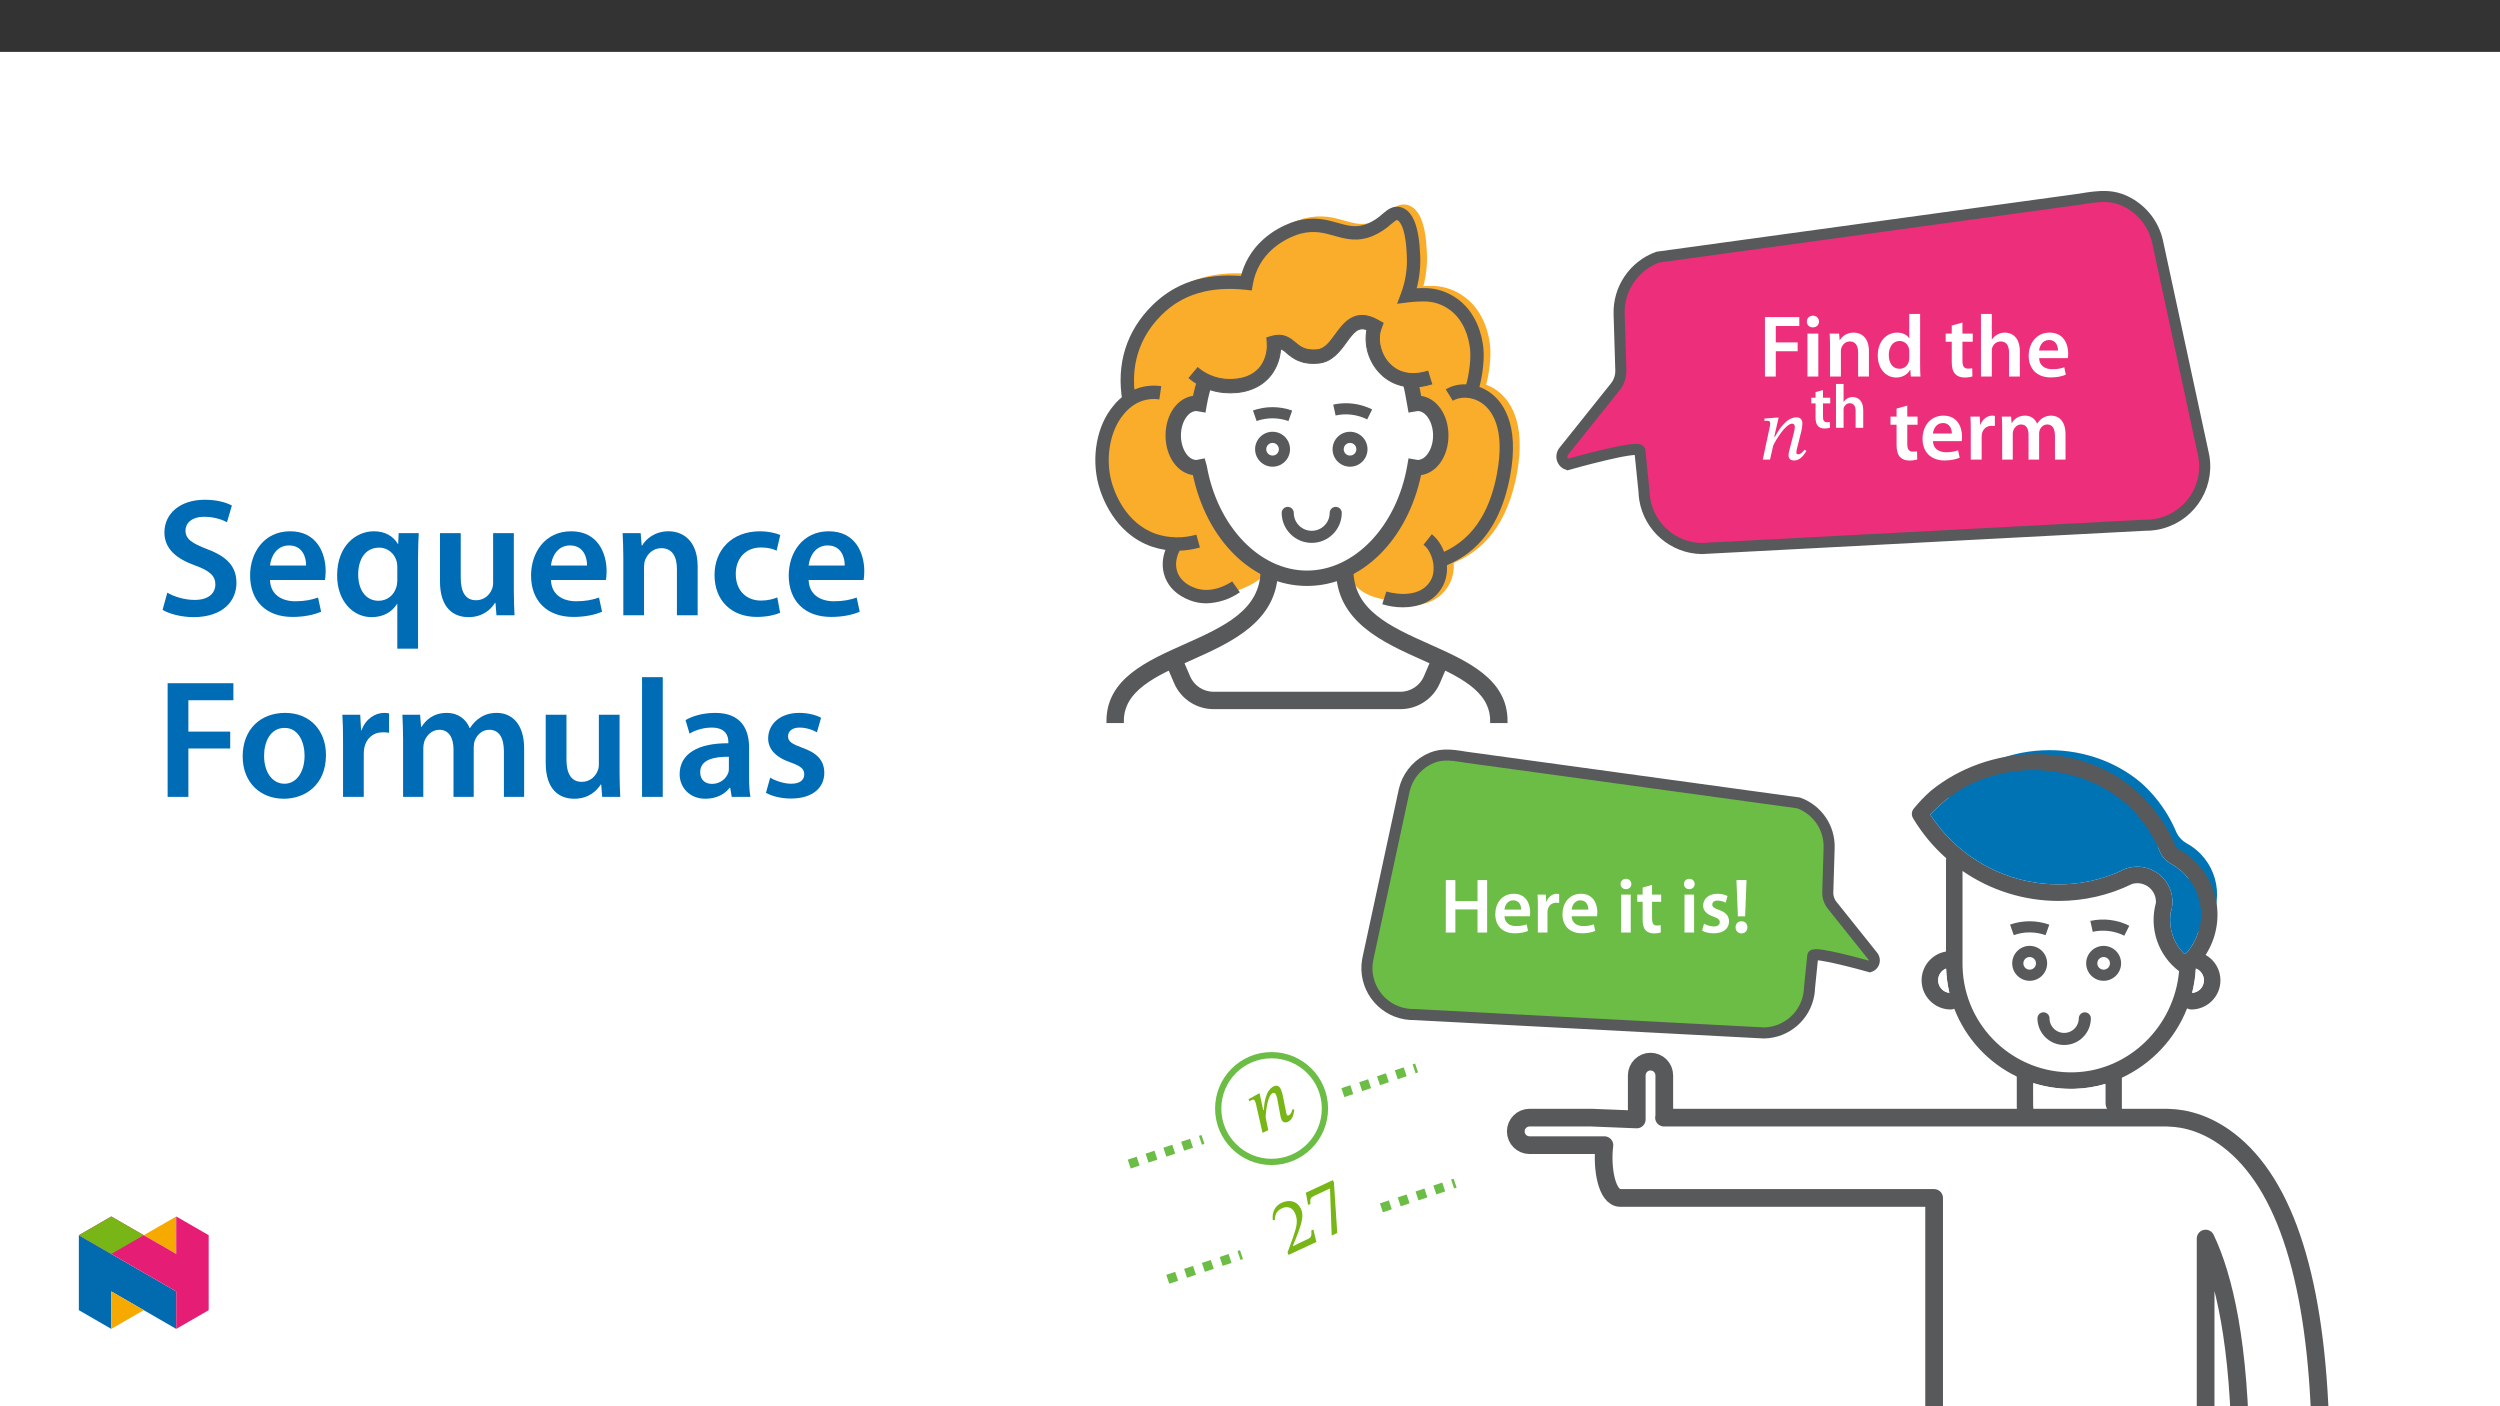 ﻿<?xml version="1.0" encoding="utf-8"?>
<svg xmlns="http://www.w3.org/2000/svg" xmlns:xlink="http://www.w3.org/1999/xlink" viewBox="0 0 960 540" version="1.1">
  <rect x="0" y="0" width="960" height="540" fill="#333333" stroke="none"/>
  <defs>
    <g>
      <symbol overflow="visible" id="glyph0-0">
        <path style="stroke:none;" d="M 0 0 L 16.938 0 L 16.938 -23.719 L 0 -23.719 Z M 8.469 -13.375 L 2.703 -22.016 L 14.234 -22.016 Z M 9.484 -11.859 L 15.25 -20.5 L 15.25 -3.219 Z M 2.703 -1.688 L 8.469 -10.328 L 14.234 -1.688 Z M 1.688 -20.5 L 7.453 -11.859 L 1.688 -3.219 Z M 1.688 -20.5 " />
      </symbol>
      <symbol overflow="visible" id="glyph0-1">
        <path style="stroke:none;" d="M 2.406 0 L 6.578 0 L 6.578 -9.719 L 14.969 -9.719 L 14.969 -13.109 L 6.578 -13.109 L 6.578 -19.406 L 15.609 -19.406 L 15.609 -22.828 L 2.406 -22.828 Z M 2.406 0 " />
      </symbol>
      <symbol overflow="visible" id="glyph0-2">
        <path style="stroke:none;" d="M 6.406 0 L 6.406 -16.5 L 2.234 -16.5 L 2.234 0 Z M 4.344 -23.375 C 2.953 -23.375 2 -22.391 2 -21.109 C 2 -19.891 2.906 -18.875 4.297 -18.875 C 5.766 -18.875 6.672 -19.891 6.672 -21.109 C 6.641 -22.391 5.766 -23.375 4.344 -23.375 Z M 4.344 -23.375 " />
      </symbol>
      <symbol overflow="visible" id="glyph0-3">
        <path style="stroke:none;" d="M 2.234 0 L 6.406 0 L 6.406 -9.719 C 6.406 -10.203 6.469 -10.703 6.609 -11.047 C 7.047 -12.297 8.203 -13.484 9.859 -13.484 C 12.125 -13.484 13.016 -11.688 13.016 -9.312 L 13.016 0 L 17.172 0 L 17.172 -9.797 C 17.172 -15 14.188 -16.875 11.312 -16.875 C 8.578 -16.875 6.781 -15.312 6.031 -14.031 L 5.922 -14.031 L 5.719 -16.5 L 2.094 -16.5 C 2.172 -15.078 2.234 -13.484 2.234 -11.578 Z M 2.234 0 " />
      </symbol>
      <symbol overflow="visible" id="glyph0-4">
        <path style="stroke:none;" d="M 13.281 -24.047 L 13.281 -14.734 L 13.219 -14.734 C 12.469 -15.953 10.844 -16.875 8.578 -16.875 C 4.609 -16.875 1.156 -13.578 1.188 -8.062 C 1.188 -2.984 4.297 0.375 8.266 0.375 C 10.641 0.375 12.641 -0.781 13.625 -2.609 L 13.688 -2.609 L 13.891 0 L 17.578 0 C 17.516 -1.125 17.453 -2.953 17.453 -4.641 L 17.453 -24.047 Z M 13.281 -7.141 C 13.281 -6.703 13.25 -6.297 13.141 -5.922 C 12.734 -4.125 11.25 -2.984 9.547 -2.984 C 6.906 -2.984 5.422 -5.188 5.422 -8.234 C 5.422 -11.281 6.906 -13.656 9.594 -13.656 C 11.484 -13.656 12.812 -12.328 13.172 -10.734 C 13.25 -10.406 13.281 -9.953 13.281 -9.625 Z M 13.281 -7.141 " />
      </symbol>
      <symbol overflow="visible" id="glyph0-5">
        <path style="stroke:none;" d="M 2.906 -19.578 L 2.906 -16.5 L 0.578 -16.5 L 0.578 -13.375 L 2.906 -13.375 L 2.906 -5.625 C 2.906 -3.453 3.312 -1.938 4.234 -0.984 C 5.016 -0.141 6.266 0.375 7.828 0.375 C 9.109 0.375 10.234 0.172 10.844 -0.062 L 10.766 -3.219 C 10.297 -3.078 9.891 -3.047 9.141 -3.047 C 7.547 -3.047 7.016 -4.062 7.016 -6.094 L 7.016 -13.375 L 10.969 -13.375 L 10.969 -16.5 L 7.016 -16.5 L 7.016 -20.734 Z M 2.906 -19.578 " />
      </symbol>
      <symbol overflow="visible" id="glyph0-6">
        <path style="stroke:none;" d="M 2.234 0 L 6.406 0 L 6.406 -9.891 C 6.406 -10.328 6.438 -10.766 6.578 -11.141 C 7.047 -12.391 8.203 -13.484 9.828 -13.484 C 12.125 -13.484 13.016 -11.656 13.016 -9.281 L 13.016 0 L 17.172 0 L 17.172 -9.719 C 17.172 -15 14.234 -16.875 11.422 -16.875 C 10.359 -16.875 9.391 -16.594 8.531 -16.125 C 7.688 -15.688 6.984 -15.047 6.469 -14.266 L 6.406 -14.266 L 6.406 -24.047 L 2.234 -24.047 Z M 2.234 0 " />
      </symbol>
      <symbol overflow="visible" id="glyph0-7">
        <path style="stroke:none;" d="M 16.219 -7.078 C 16.297 -7.453 16.359 -8.062 16.359 -8.844 C 16.359 -12.469 14.594 -16.875 9.25 -16.875 C 3.969 -16.875 1.188 -12.562 1.188 -8 C 1.188 -2.953 4.344 0.344 9.688 0.344 C 12.062 0.344 14.031 -0.109 15.453 -0.719 L 14.844 -3.562 C 13.547 -3.109 12.188 -2.812 10.266 -2.812 C 7.594 -2.812 5.281 -4.094 5.188 -7.078 Z M 5.188 -10 C 5.359 -11.688 6.438 -14.031 9.016 -14.031 C 11.781 -14.031 12.469 -11.516 12.438 -10 Z M 5.188 -10 " />
      </symbol>
      <symbol overflow="visible" id="glyph0-8">
        <path style="stroke:none;" d="M 2.234 0 L 6.406 0 L 6.406 -8.578 C 6.406 -9.016 6.438 -9.453 6.5 -9.828 C 6.875 -11.719 8.266 -12.969 10.234 -12.969 C 10.734 -12.969 11.109 -12.938 11.484 -12.875 L 11.484 -16.766 C 11.141 -16.828 10.906 -16.875 10.5 -16.875 C 8.703 -16.875 6.781 -15.688 5.969 -13.375 L 5.859 -13.375 L 5.688 -16.5 L 2.094 -16.5 C 2.203 -15.047 2.234 -13.422 2.234 -11.172 Z M 2.234 0 " />
      </symbol>
      <symbol overflow="visible" id="glyph0-9">
        <path style="stroke:none;" d="M 2.234 0 L 6.297 0 L 6.297 -9.75 C 6.297 -10.234 6.375 -10.703 6.5 -11.141 C 6.906 -12.266 7.953 -13.484 9.516 -13.484 C 11.453 -13.484 12.359 -11.859 12.359 -9.547 L 12.359 0 L 16.422 0 L 16.422 -9.891 C 16.422 -10.359 16.5 -10.906 16.625 -11.281 C 17.078 -12.469 18.125 -13.484 19.547 -13.484 C 21.547 -13.484 22.5 -11.859 22.5 -9.109 L 22.5 0 L 26.562 0 L 26.562 -9.719 C 26.562 -15 23.781 -16.875 21.062 -16.875 C 19.688 -16.875 18.625 -16.531 17.688 -15.891 C 16.938 -15.406 16.266 -14.734 15.688 -13.828 L 15.609 -13.828 C 14.906 -15.656 13.219 -16.875 11.047 -16.875 C 8.234 -16.875 6.734 -15.344 5.969 -14.062 L 5.859 -14.062 L 5.656 -16.5 L 2.094 -16.5 C 2.172 -15.078 2.234 -13.484 2.234 -11.578 Z M 2.234 0 " />
      </symbol>
      <symbol overflow="visible" id="glyph1-0">
        <path style="stroke:none;" d="M 10.844 -5.766 L 10.844 -6.297 C 10.844 -10 16.297 -12.641 16.297 -17.609 C 16.297 -21.141 13.344 -22.656 10.031 -22.656 C 6.609 -22.656 4.266 -20.734 4.266 -17.984 C 4.266 -16.391 4.906 -15.609 6 -15.609 C 6.812 -15.609 7.516 -16.062 7.516 -17.109 C 7.516 -18.391 6.812 -18.422 6.812 -19.547 C 6.812 -20.594 7.719 -21.375 9.719 -21.375 C 11.891 -21.375 13.25 -20.188 13.25 -17.516 C 13.25 -12.297 9.484 -11.047 9.484 -6.641 L 9.484 -5.766 Z M 12.125 -1.625 C 12.125 -2.672 11.422 -3.625 10.234 -3.625 C 8.984 -3.625 8.234 -2.703 8.234 -1.625 C 8.234 -0.516 8.875 0.266 10.203 0.266 C 11.422 0.266 12.125 -0.547 12.125 -1.625 Z M 20.156 5.719 L 20.156 -26.594 L 0.344 -26.594 L 0.344 5.719 Z M 18.391 3.922 L 2.062 3.922 L 2.062 -24.859 L 18.391 -24.859 Z M 18.391 3.922 " />
      </symbol>
      <symbol overflow="visible" id="glyph1-1">
        <path style="stroke:none;" d="M 17.656 -3.797 C 17.141 -3.156 16.297 -2.031 15.141 -2.031 C 14.672 -2.031 14.5 -2.297 14.5 -2.672 C 14.5 -3.078 14.562 -3.484 14.562 -3.484 L 16.5 -11.312 C 16.594 -11.781 16.797 -12.938 16.797 -13.828 C 16.797 -15.047 16.297 -16.219 14.562 -16.219 C 10.562 -16.219 7.688 -11.312 6.266 -8.781 L 6 -8.781 L 7.688 -16.125 L 6.938 -16.125 L 2.234 -15.75 L 2.234 -14.844 C 2.234 -14.844 2.906 -14.906 3.359 -14.906 C 4.125 -14.906 4.438 -14.562 4.438 -13.984 C 4.438 -13.484 4.344 -12.875 4.344 -12.875 L 1.594 0 L 4.375 0 L 5.594 -5.359 C 6.672 -7.688 10.406 -13.781 12.875 -13.781 C 13.656 -13.781 13.891 -13.219 13.891 -12.438 C 13.891 -11.75 13.656 -10.812 13.656 -10.812 L 11.656 -2.984 C 11.625 -2.812 11.484 -2.203 11.484 -1.656 C 11.484 -0.641 11.984 0.344 13.688 0.344 C 16.125 0.344 17.484 -2.031 18.359 -3.281 Z M 17.656 -3.797 " />
      </symbol>
      <symbol overflow="visible" id="glyph2-0">
        <path style="stroke:none;" d="M 0 0 L 11.859 0 L 11.859 -16.609 L 0 -16.609 Z M 5.938 -9.375 L 1.891 -15.422 L 9.969 -15.422 Z M 6.641 -8.297 L 10.672 -14.344 L 10.672 -2.25 Z M 1.891 -1.188 L 5.938 -7.234 L 9.969 -1.188 Z M 1.188 -14.344 L 5.219 -8.297 L 1.188 -2.25 Z M 1.188 -14.344 " />
      </symbol>
      <symbol overflow="visible" id="glyph2-1">
        <path style="stroke:none;" d="M 2.047 -13.703 L 2.047 -11.547 L 0.406 -11.547 L 0.406 -9.375 L 2.047 -9.375 L 2.047 -3.938 C 2.047 -2.422 2.328 -1.359 2.969 -0.688 C 3.516 -0.094 4.391 0.266 5.484 0.266 C 6.375 0.266 7.156 0.125 7.594 -0.047 L 7.547 -2.25 C 7.203 -2.156 6.922 -2.141 6.406 -2.141 C 5.297 -2.141 4.906 -2.844 4.906 -4.266 L 4.906 -9.375 L 7.688 -9.375 L 7.688 -11.547 L 4.906 -11.547 L 4.906 -14.516 Z M 2.047 -13.703 " />
      </symbol>
      <symbol overflow="visible" id="glyph2-2">
        <path style="stroke:none;" d="M 1.562 0 L 4.484 0 L 4.484 -6.922 C 4.484 -7.234 4.5 -7.547 4.594 -7.797 C 4.938 -8.688 5.734 -9.438 6.875 -9.438 C 8.484 -9.438 9.109 -8.156 9.109 -6.5 L 9.109 0 L 12.031 0 L 12.031 -6.812 C 12.031 -10.5 9.969 -11.812 8 -11.812 C 7.266 -11.812 6.562 -11.625 5.984 -11.297 C 5.391 -10.984 4.891 -10.531 4.531 -9.984 L 4.484 -9.984 L 4.484 -16.844 L 1.562 -16.844 Z M 1.562 0 " />
      </symbol>
      <symbol overflow="visible" id="glyph3-0">
        <path style="stroke:none;" d="M 0 0 L 14.938 0 L 14.938 -20.922 L 0 -20.922 Z M 7.469 -11.812 L 2.391 -19.422 L 12.547 -19.422 Z M 8.375 -10.469 L 13.453 -18.078 L 13.453 -2.844 Z M 2.391 -1.5 L 7.469 -9.109 L 12.547 -1.5 Z M 1.5 -18.078 L 6.578 -10.469 L 1.5 -2.844 Z M 1.5 -18.078 " />
      </symbol>
      <symbol overflow="visible" id="glyph3-1">
        <path style="stroke:none;" d="M 2.125 -20.141 L 2.125 0 L 5.797 0 L 5.797 -8.875 L 14.312 -8.875 L 14.312 0 L 18 0 L 18 -20.141 L 14.312 -20.141 L 14.312 -12.078 L 5.797 -12.078 L 5.797 -20.141 Z M 2.125 -20.141 " />
      </symbol>
      <symbol overflow="visible" id="glyph3-2">
        <path style="stroke:none;" d="M 14.312 -6.25 C 14.375 -6.578 14.438 -7.109 14.438 -7.797 C 14.438 -11 12.891 -14.891 8.156 -14.891 C 3.5 -14.891 1.047 -11.094 1.047 -7.047 C 1.047 -2.594 3.828 0.297 8.547 0.297 C 10.641 0.297 12.375 -0.094 13.625 -0.625 L 13.094 -3.141 C 11.953 -2.75 10.766 -2.484 9.062 -2.484 C 6.703 -2.484 4.656 -3.609 4.578 -6.25 Z M 4.578 -8.812 C 4.719 -10.312 5.672 -12.375 7.953 -12.375 C 10.406 -12.375 11 -10.156 10.969 -8.812 Z M 4.578 -8.812 " />
      </symbol>
      <symbol overflow="visible" id="glyph3-3">
        <path style="stroke:none;" d="M 1.969 0 L 5.656 0 L 5.656 -7.562 C 5.656 -7.953 5.672 -8.344 5.734 -8.672 C 6.062 -10.344 7.297 -11.453 9.031 -11.453 C 9.469 -11.453 9.797 -11.422 10.141 -11.359 L 10.141 -14.797 C 9.828 -14.859 9.625 -14.891 9.266 -14.891 C 7.688 -14.891 5.984 -13.844 5.266 -11.812 L 5.172 -11.812 L 5.016 -14.562 L 1.859 -14.562 C 1.938 -13.266 1.969 -11.844 1.969 -9.859 Z M 1.969 0 " />
      </symbol>
      <symbol overflow="visible" id="glyph3-4">
        <path style="stroke:none;" d="M 5.656 0 L 5.656 -14.562 L 1.969 -14.562 L 1.969 0 Z M 3.828 -20.625 C 2.594 -20.625 1.766 -19.75 1.766 -18.625 C 1.766 -17.547 2.578 -16.656 3.797 -16.656 C 5.078 -16.656 5.891 -17.547 5.891 -18.625 C 5.859 -19.75 5.078 -20.625 3.828 -20.625 Z M 3.828 -20.625 " />
      </symbol>
      <symbol overflow="visible" id="glyph3-5">
        <path style="stroke:none;" d="M 2.578 -17.281 L 2.578 -14.562 L 0.516 -14.562 L 0.516 -11.812 L 2.578 -11.812 L 2.578 -4.969 C 2.578 -3.047 2.922 -1.703 3.734 -0.859 C 4.422 -0.125 5.531 0.328 6.906 0.328 C 8.047 0.328 9.031 0.156 9.562 -0.062 L 9.5 -2.844 C 9.094 -2.719 8.734 -2.688 8.078 -2.688 C 6.672 -2.688 6.188 -3.594 6.188 -5.375 L 6.188 -11.812 L 9.688 -11.812 L 9.688 -14.562 L 6.188 -14.562 L 6.188 -18.297 Z M 2.578 -17.281 " />
      </symbol>
      <symbol overflow="visible" id="glyph3-6">
        <path style="stroke:none;" d="M 1.078 -0.719 C 2.156 -0.125 3.734 0.297 5.5 0.297 C 9.359 0.297 11.422 -1.609 11.422 -4.281 C 11.391 -6.422 10.188 -7.766 7.531 -8.703 C 5.672 -9.391 4.984 -9.797 4.984 -10.734 C 4.984 -11.625 5.703 -12.281 7.031 -12.281 C 8.312 -12.281 9.5 -11.812 10.109 -11.453 L 10.844 -14.016 C 9.984 -14.5 8.578 -14.891 6.969 -14.891 C 3.594 -14.891 1.469 -12.906 1.469 -10.344 C 1.469 -8.609 2.625 -7.047 5.469 -6.094 C 7.266 -5.438 7.859 -4.969 7.859 -3.969 C 7.859 -3.016 7.141 -2.328 5.531 -2.328 C 4.219 -2.328 2.625 -2.906 1.828 -3.406 Z M 1.078 -0.719 " />
      </symbol>
      <symbol overflow="visible" id="glyph3-7">
        <path style="stroke:none;" d="M 5.141 -6.219 L 5.672 -20.141 L 1.797 -20.141 L 2.359 -6.219 Z M 3.703 0.328 C 5.109 0.328 6.016 -0.688 6.016 -2 C 5.984 -3.375 5.109 -4.328 3.734 -4.328 C 2.391 -4.328 1.469 -3.375 1.469 -2 C 1.469 -0.688 2.391 0.328 3.703 0.328 Z M 3.703 0.328 " />
      </symbol>
      <symbol overflow="visible" id="glyph4-0">
        <path style="stroke:none;" d="M 6.531 -8.656 L 6.328 -9.094 C 4.953 -12.031 8.312 -16.188 6.469 -20.172 C 5.141 -22.984 2.203 -23.141 -0.453 -21.891 C -3.188 -20.625 -4.328 -18.172 -3.297 -15.984 C -2.703 -14.703 -1.906 -14.312 -1.031 -14.719 C -0.375 -15.031 0.031 -15.656 -0.359 -16.484 C -0.844 -17.531 -1.422 -17.281 -1.844 -18.188 C -2.219 -19.016 -1.797 -19.969 -0.188 -20.719 C 1.531 -21.531 3.062 -21.078 4.062 -18.938 C 6.016 -14.766 3.469 -12.391 5.125 -8.859 L 5.453 -8.156 Z M 9.094 -5.812 C 8.703 -6.656 7.781 -7.203 6.828 -6.75 C 5.812 -6.281 5.562 -5.25 5.969 -4.375 C 6.391 -3.484 7.188 -3.094 8.25 -3.578 C 9.234 -4.047 9.5 -4.953 9.094 -5.812 Z M 18.234 -2.938 L 6.172 -28.812 L -9.672 -21.422 L 2.391 4.453 Z M 16.172 -3.75 L 3.109 2.344 L -7.609 -20.641 L 5.453 -26.734 Z M 16.172 -3.75 " />
      </symbol>
      <symbol overflow="visible" id="glyph4-1">
        <path style="stroke:none;" d="M 12.719 -9.609 C 12.531 -8.906 12.266 -7.734 11.344 -7.297 C 10.953 -7.125 10.734 -7.25 10.594 -7.547 C 10.438 -7.875 10.359 -8.234 10.359 -8.234 L 8.984 -15.203 C 8.875 -15.625 8.609 -16.625 8.281 -17.328 C 7.828 -18.281 6.969 -19.078 5.594 -18.438 C 2.391 -16.938 1.922 -11.906 1.734 -9.375 L 1.516 -9.266 L 0.125 -15.781 L -0.469 -15.516 L -4.109 -13.453 L -3.75 -12.688 C -3.75 -12.688 -3.219 -13.016 -2.891 -13.172 C -2.266 -13.453 -1.891 -13.312 -1.672 -12.844 C -1.484 -12.438 -1.328 -11.922 -1.328 -11.922 L 1.25 -0.578 L 3.469 -1.625 L 2.469 -6.375 C 2.484 -8.625 3.172 -14.906 5.156 -15.828 C 5.781 -16.125 6.188 -15.734 6.469 -15.109 C 6.719 -14.578 6.891 -13.734 6.891 -13.734 L 8.203 -6.719 C 8.25 -6.578 8.375 -6.031 8.562 -5.609 C 8.953 -4.797 9.719 -4.203 11.078 -4.844 C 13.031 -5.75 13.219 -8.141 13.453 -9.484 Z M 12.719 -9.609 " />
      </symbol>
      <symbol overflow="visible" id="glyph4-2">
        <path style="stroke:none;" d="M 10.547 -10.219 L 9.75 -9.859 C 9.891 -7.906 9.797 -7.203 8.359 -6.547 L 4.594 -4.781 L 2.734 -3.812 L 2.672 -3.922 L 4.688 -8.984 C 6.203 -13.219 6.875 -15.812 5.75 -18.219 C 4.422 -21.062 1.422 -21.922 -1.641 -20.5 C -4.266 -19.281 -5.391 -16.875 -5.047 -13.844 L -4.266 -13.875 C -4.188 -16.391 -3.281 -17.562 -1.516 -18.391 C 0.578 -19.359 2.484 -18.672 3.422 -16.625 C 4.75 -13.781 4.188 -11.453 2.797 -7.438 L 0.609 -1.406 L 1.031 -0.484 L 11.688 -5.453 Z M 10.547 -10.219 " />
      </symbol>
      <symbol overflow="visible" id="glyph4-3">
        <path style="stroke:none;" d="M 5.016 -22.094 L 4.609 -22.953 L -5.75 -18.125 L -4.906 -13.438 L -4.031 -13.75 C -4.109 -15.859 -4 -16.234 -2.484 -16.953 L 3.516 -19.75 L 4.156 -1.672 L 6.297 -2.672 Z M 5.016 -22.094 " />
      </symbol>
      <symbol overflow="visible" id="glyph5-0">
        <path style="stroke:none;" d="M 0 0 L 32.375 0 L 32.375 -45.328 L 0 -45.328 Z M 16.188 -25.578 L 5.188 -42.094 L 27.188 -42.094 Z M 18.125 -22.656 L 29.141 -39.172 L 29.141 -6.156 Z M 5.188 -3.234 L 16.188 -19.75 L 27.188 -3.234 Z M 3.234 -39.172 L 14.25 -22.656 L 3.234 -6.156 Z M 3.234 -39.172 " />
      </symbol>
      <symbol overflow="visible" id="glyph5-1">
        <path style="stroke:none;" d="M 2.656 -2.078 C 5.047 -0.578 9.844 0.719 14.5 0.719 C 25.703 0.719 31.016 -5.375 31.016 -12.438 C 31.016 -18.719 27.391 -22.531 19.812 -25.375 C 13.984 -27.641 11.453 -29.203 11.453 -32.562 C 11.453 -35.156 13.594 -37.812 18.641 -37.812 C 22.734 -37.812 25.766 -36.578 27.391 -35.734 L 29.266 -42.156 C 27 -43.312 23.562 -44.359 18.844 -44.359 C 9.328 -44.359 3.359 -38.984 3.359 -31.797 C 3.359 -25.516 7.969 -21.688 15.219 -19.094 C 20.719 -17.094 22.922 -15.156 22.922 -11.844 C 22.922 -8.281 20.078 -5.891 15.016 -5.891 C 10.938 -5.891 7 -7.188 4.469 -8.672 Z M 2.656 -2.078 " />
      </symbol>
      <symbol overflow="visible" id="glyph5-2">
        <path style="stroke:none;" d="M 31.016 -13.531 C 31.141 -14.25 31.281 -15.406 31.281 -16.906 C 31.281 -23.828 27.906 -32.25 17.672 -32.25 C 7.578 -32.25 2.266 -24.016 2.266 -15.281 C 2.266 -5.641 8.281 0.641 18.516 0.641 C 23.047 0.641 26.812 -0.188 29.531 -1.359 L 28.359 -6.797 C 25.906 -5.953 23.312 -5.375 19.625 -5.375 C 14.5 -5.375 10.094 -7.828 9.906 -13.531 Z M 9.906 -19.094 C 10.234 -22.344 12.297 -26.812 17.219 -26.812 C 22.531 -26.812 23.828 -22.016 23.766 -19.094 Z M 9.906 -19.094 " />
      </symbol>
      <symbol overflow="visible" id="glyph5-3">
        <path style="stroke:none;" d="M 25.375 12.828 L 33.344 12.828 L 33.344 -22.406 C 33.344 -25.703 33.469 -28.688 33.609 -31.531 L 25.906 -31.531 L 25.703 -27.328 L 25.578 -27.391 C 23.891 -30.297 20.781 -32.25 16.375 -32.25 C 9.641 -32.25 2.266 -26.812 2.266 -15.281 C 2.266 -5.438 8.359 0.719 15.469 0.719 C 20.078 0.719 23.375 -1.297 25.25 -4.344 L 25.375 -4.344 Z M 25.375 -13.281 C 25.375 -12.5 25.25 -11.531 25 -10.812 C 24.094 -7.641 21.438 -5.562 18.188 -5.562 C 13.141 -5.562 10.359 -9.906 10.359 -15.672 C 10.359 -21.625 13.203 -25.969 18.391 -25.969 C 21.953 -25.969 24.469 -23.438 25.188 -20.469 C 25.312 -19.875 25.375 -19.172 25.375 -18.516 Z M 25.375 -13.281 " />
      </symbol>
      <symbol overflow="visible" id="glyph5-4">
        <path style="stroke:none;" d="M 32.5 -31.531 L 24.547 -31.531 L 24.547 -12.5 C 24.547 -11.594 24.406 -10.688 24.094 -10.031 C 23.312 -7.969 21.234 -5.766 18 -5.766 C 13.797 -5.766 12.109 -9.125 12.109 -14.375 L 12.109 -31.531 L 4.141 -31.531 L 4.141 -13.016 C 4.141 -2.719 9.391 0.719 15.094 0.719 C 20.781 0.719 23.891 -2.531 25.25 -4.734 L 25.453 -4.734 L 25.828 0 L 32.766 0 C 32.641 -2.594 32.5 -5.703 32.5 -9.453 Z M 32.5 -31.531 " />
      </symbol>
      <symbol overflow="visible" id="glyph5-5">
        <path style="stroke:none;" d="M 4.281 0 L 12.234 0 L 12.234 -18.578 C 12.234 -19.484 12.375 -20.469 12.625 -21.109 C 13.469 -23.5 15.672 -25.766 18.844 -25.766 C 23.188 -25.766 24.859 -22.344 24.859 -17.812 L 24.859 0 L 32.828 0 L 32.828 -18.719 C 32.828 -28.688 27.125 -32.25 21.625 -32.25 C 16.375 -32.25 12.953 -29.266 11.531 -26.812 L 11.328 -26.812 L 10.938 -31.531 L 4.016 -31.531 C 4.141 -28.812 4.281 -25.766 4.281 -22.141 Z M 4.281 0 " />
      </symbol>
      <symbol overflow="visible" id="glyph5-6">
        <path style="stroke:none;" d="M 26.359 -6.859 C 24.797 -6.219 22.797 -5.641 20.078 -5.641 C 14.641 -5.641 10.422 -9.328 10.422 -15.797 C 10.359 -21.562 13.984 -26.031 20.078 -26.031 C 22.922 -26.031 24.797 -25.453 26.094 -24.797 L 27.516 -30.828 C 25.703 -31.594 22.734 -32.25 19.812 -32.25 C 8.734 -32.25 2.266 -24.922 2.266 -15.469 C 2.266 -5.703 8.672 0.641 18.516 0.641 C 22.469 0.641 25.766 -0.188 27.453 -0.969 Z M 26.359 -6.859 " />
      </symbol>
      <symbol overflow="visible" id="glyph5-7">
        <path style="stroke:none;" d="M 4.594 0 L 12.562 0 L 12.562 -18.578 L 28.625 -18.578 L 28.625 -25.062 L 12.562 -25.062 L 12.562 -37.109 L 29.844 -37.109 L 29.844 -43.641 L 4.594 -43.641 Z M 4.594 0 " />
      </symbol>
      <symbol overflow="visible" id="glyph5-8">
        <path style="stroke:none;" d="M 18.578 -32.25 C 9.062 -32.25 2.266 -25.906 2.266 -15.547 C 2.266 -5.375 9.188 0.719 18.062 0.719 C 26.094 0.719 34.25 -4.469 34.25 -16.062 C 34.25 -25.641 27.969 -32.25 18.578 -32.25 Z M 18.391 -26.484 C 23.828 -26.484 26.031 -20.781 26.031 -15.859 C 26.031 -9.453 22.859 -5.047 18.328 -5.047 C 13.531 -5.047 10.484 -9.641 10.484 -15.734 C 10.484 -20.984 12.75 -26.484 18.391 -26.484 Z M 18.391 -26.484 " />
      </symbol>
      <symbol overflow="visible" id="glyph5-9">
        <path style="stroke:none;" d="M 4.281 0 L 12.234 0 L 12.234 -16.375 C 12.234 -17.219 12.297 -18.062 12.438 -18.781 C 13.141 -22.406 15.797 -24.797 19.547 -24.797 C 20.531 -24.797 21.234 -24.734 21.953 -24.609 L 21.953 -32.047 C 21.297 -32.188 20.844 -32.25 20.078 -32.25 C 16.641 -32.25 12.953 -29.984 11.391 -25.578 L 11.203 -25.578 L 10.875 -31.531 L 4.016 -31.531 C 4.203 -28.75 4.281 -25.641 4.281 -21.375 Z M 4.281 0 " />
      </symbol>
      <symbol overflow="visible" id="glyph5-10">
        <path style="stroke:none;" d="M 4.281 0 L 12.047 0 L 12.047 -18.641 C 12.047 -19.547 12.172 -20.469 12.438 -21.297 C 13.203 -23.438 15.219 -25.766 18.188 -25.766 C 21.891 -25.766 23.641 -22.656 23.641 -18.266 L 23.641 0 L 31.406 0 L 31.406 -18.906 C 31.406 -19.812 31.531 -20.844 31.797 -21.562 C 32.641 -23.828 34.641 -25.766 37.359 -25.766 C 41.188 -25.766 43 -22.656 43 -17.422 L 43 0 L 50.766 0 L 50.766 -18.578 C 50.766 -28.688 45.453 -32.25 40.281 -32.25 C 37.625 -32.25 35.609 -31.594 33.797 -30.375 C 32.375 -29.469 31.078 -28.172 29.984 -26.422 L 29.844 -26.422 C 28.484 -29.922 25.25 -32.25 21.109 -32.25 C 15.734 -32.25 12.891 -29.328 11.391 -26.875 L 11.203 -26.875 L 10.812 -31.531 L 4.016 -31.531 C 4.141 -28.812 4.281 -25.766 4.281 -22.141 Z M 4.281 0 " />
      </symbol>
      <symbol overflow="visible" id="glyph5-11">
        <path style="stroke:none;" d="M 4.281 0 L 12.234 0 L 12.234 -45.969 L 4.281 -45.969 Z M 4.281 0 " />
      </symbol>
      <symbol overflow="visible" id="glyph5-12">
        <path style="stroke:none;" d="M 28.75 -18.906 C 28.75 -25.828 25.828 -32.25 15.734 -32.25 C 10.75 -32.25 6.672 -30.891 4.344 -29.469 L 5.891 -24.281 C 8.031 -25.641 11.266 -26.609 14.375 -26.609 C 19.938 -26.609 20.781 -23.188 20.781 -21.109 L 20.781 -20.594 C 9.125 -20.656 2.078 -16.578 2.078 -8.672 C 2.078 -3.891 5.641 0.719 11.984 0.719 C 16.125 0.719 19.422 -1.031 21.297 -3.5 L 21.5 -3.5 L 22.078 0 L 29.266 0 C 28.875 -1.938 28.75 -4.734 28.75 -7.578 Z M 20.984 -11.078 C 20.984 -10.484 20.984 -9.906 20.781 -9.328 C 20 -7.062 17.734 -4.984 14.5 -4.984 C 11.984 -4.984 9.969 -6.406 9.969 -9.516 C 9.969 -14.312 15.344 -15.469 20.984 -15.406 Z M 20.984 -11.078 " />
      </symbol>
      <symbol overflow="visible" id="glyph5-13">
        <path style="stroke:none;" d="M 2.328 -1.547 C 4.656 -0.266 8.094 0.641 11.906 0.641 C 20.266 0.641 24.734 -3.5 24.734 -9.266 C 24.672 -13.922 22.078 -16.828 16.312 -18.844 C 12.297 -20.328 10.812 -21.234 10.812 -23.25 C 10.812 -25.188 12.375 -26.609 15.219 -26.609 C 18 -26.609 20.594 -25.578 21.891 -24.797 L 23.5 -30.375 C 21.625 -31.406 18.578 -32.25 15.094 -32.25 C 7.766 -32.25 3.172 -27.969 3.172 -22.406 C 3.172 -18.641 5.703 -15.281 11.844 -13.203 C 15.734 -11.781 17.031 -10.75 17.031 -8.609 C 17.031 -6.547 15.469 -5.047 11.984 -5.047 C 9.125 -5.047 5.703 -6.281 3.953 -7.375 Z M 2.328 -1.547 " />
      </symbol>
    </g>
    <clipPath id="clip1">
      <path d="M 420.605 430 L 528 430 L 528 540 L 420.605 540 Z M 420.605 430 " />
    </clipPath>
    <clipPath id="clip2">
      <path d="M 420.605 196 L 512 196 L 512 299 L 420.605 299 Z M 420.605 196 " />
    </clipPath>
    <clipPath id="clip3">
      <path d="M 420.605 148 L 461 148 L 461 212 L 420.605 212 Z M 420.605 148 " />
    </clipPath>
    <clipPath id="clip4">
      <path d="M 539 15 L 894.613 15 L 894.613 271 L 539 271 Z M 539 15 " />
    </clipPath>
    <clipPath id="clip5">
      <path d="M 420.605 386 L 513 386 L 513 498 L 420.605 498 Z M 420.605 386 " />
    </clipPath>
    <clipPath id="clip6">
      <path d="M 578 404 L 894.613 404 L 894.613 540 L 578 540 Z M 578 404 " />
    </clipPath>
    <clipPath id="clip7">
      <path d="M 30.277 474 L 68 474 L 68 510.301 L 30.277 510.301 Z M 30.277 474 " />
    </clipPath>
    <clipPath id="clip8">
      <path d="M 42 495 L 56 495 L 56 510.301 L 42 510.301 Z M 42 495 " />
    </clipPath>
    <clipPath id="clip9">
      <path d="M 55 467.125 L 68 467.125 L 68 482 L 55 482 Z M 55 467.125 " />
    </clipPath>
    <clipPath id="clip10">
      <path d="M 30.277 467.125 L 80.133 467.125 L 80.133 510.301 L 30.277 510.301 Z M 30.277 467.125 " />
    </clipPath>
    <clipPath id="clip11">
      <path d="M 30.277 467.125 L 56 467.125 L 56 482 L 30.277 482 Z M 30.277 467.125 " />
    </clipPath>
  </defs>
  <g id="surface1">
    <path style=" stroke:none;fill-rule:nonzero;fill:rgb(100%,100%,100%);fill-opacity:1;" d="M 0 559.926 L 960 559.926 L 960 19.926 L 0 19.926 Z M 0 559.926 " />
    <path style=" stroke:none;fill-rule:nonzero;fill:rgb(92.899%,17.999%,47.8%);fill-opacity:1;" d="M 817.191 77.812 C 822.871 80.883 826.965 86.238 828.441 92.523 L 846.012 173.949 C 846.125 174.445 846.227 174.949 846.312 175.445 C 848.332 187.758 839.992 199.375 827.68 201.398 C 826.316 201.621 824.938 201.719 823.559 201.691 L 653.41 210.641 C 642.559 210.422 633.398 202.512 631.598 191.809 C 631.43 190.797 631.328 189.773 631.301 188.75 L 629.707 173.062 C 629.629 170.531 601.938 178.395 601.938 178.395 C 600.246 177.809 599.355 175.965 599.938 174.277 C 600.059 173.93 600.238 173.602 600.469 173.312 L 620.266 148.543 C 621.715 146.734 622.469 144.469 622.398 142.156 L 621.742 120.641 C 621.434 110.898 627.422 102.059 636.586 98.734 L 798.723 76.461 C 806.707 75.098 811.516 74.746 817.191 77.812 " />
    <path style=" stroke:none;fill-rule:nonzero;fill:rgb(42.4%,74.1%,27.1%);fill-opacity:1;" d="M 548.113 291.805 C 543.633 294.23 540.398 298.453 539.234 303.414 L 525.367 367.688 C 525.273 368.078 525.195 368.477 525.129 368.871 C 523.535 378.586 530.117 387.758 539.836 389.352 C 540.91 389.531 542 389.605 543.09 389.586 L 677.391 396.652 C 685.957 396.477 693.188 390.234 694.609 381.785 C 694.742 380.988 694.82 380.18 694.844 379.371 L 696.102 366.988 C 696.164 364.992 718.02 371.195 718.02 371.195 C 719.355 370.734 720.062 369.281 719.598 367.945 C 719.504 367.672 719.363 367.414 719.18 367.188 L 703.551 347.637 C 702.41 346.207 701.816 344.418 701.871 342.594 L 702.387 325.609 C 702.629 317.922 697.906 310.945 690.672 308.32 L 562.691 290.738 C 556.391 289.66 552.594 289.383 548.113 291.805 " />
    <path style=" stroke:none;fill-rule:nonzero;fill:rgb(0%,45.099%,70.999%);fill-opacity:1;" d="M 845.371 358.43 C 845.566 358.242 845.781 358.074 846.016 357.941 C 854.012 348.562 852.891 334.477 843.512 326.48 C 842.355 325.496 841.098 324.629 839.762 323.895 C 839.742 323.883 839.723 323.875 839.703 323.859 C 838.027 322.938 836.676 321.527 835.828 319.816 C 835.801 319.762 835.773 319.703 835.75 319.645 C 833.73 314.812 831.004 310.305 827.66 306.27 C 826.023 304.297 824.246 302.445 822.336 300.734 C 801.281 282.73 766.801 283.664 747.43 305.098 C 749.203 307.84 751.211 310.426 753.418 312.832 C 764.516 324.922 780.164 331.824 796.574 331.875 C 804.766 331.895 812.871 330.176 820.352 326.828 C 820.527 326.684 820.723 326.559 820.926 326.457 C 822.785 325.535 824.828 325.062 826.902 325.066 C 834.367 325.074 840.414 331.121 840.422 338.586 C 840.422 338.793 840.414 339.004 840.402 339.211 C 840.41 339.422 840.395 339.633 840.359 339.844 C 840.309 340.426 840.215 341.008 840.086 341.578 C 840.023 341.844 839.93 342.094 839.801 342.336 C 839.613 343.383 839.52 344.445 839.516 345.508 C 839.508 350.418 841.477 355.129 844.973 358.578 C 845.102 358.52 845.238 358.473 845.371 358.43 " />
    <path style=" stroke:none;fill-rule:nonzero;fill:rgb(100%,100%,100%);fill-opacity:1;" d="M 796.445 411.766 C 817.535 411.191 834.902 394.113 836.766 372.945 C 828.711 366.855 825.184 356.465 827.859 346.727 C 827.867 346.594 827.883 346.457 827.883 346.32 C 827.895 342.375 824.711 339.168 820.766 339.152 C 820.078 339.148 819.391 339.25 818.73 339.441 C 809.906 343.754 800.207 345.984 790.383 345.961 C 777.246 345.934 764.422 341.922 753.609 334.453 L 753.609 370.121 C 753.609 393.133 772.266 411.785 795.277 411.785 C 795.668 411.785 796.059 411.781 796.445 411.77 Z M 796.445 411.766 " />
    <path style=" stroke:none;fill-rule:nonzero;fill:rgb(100%,100%,100%);fill-opacity:1;" d="M 796.445 411.766 C 817.535 411.191 834.902 394.113 836.766 372.945 C 828.711 366.855 825.184 356.465 827.859 346.727 C 827.867 346.594 827.883 346.457 827.883 346.32 C 827.895 342.375 824.711 339.168 820.766 339.152 C 820.078 339.148 819.391 339.25 818.73 339.441 C 809.906 343.754 800.207 345.984 790.383 345.961 C 777.246 345.934 764.422 341.922 753.609 334.453 L 753.609 370.121 C 753.609 393.133 772.266 411.785 795.277 411.785 C 795.668 411.785 796.059 411.781 796.445 411.77 Z M 796.445 411.766 " />
    <path style=" stroke:none;fill-rule:nonzero;fill:rgb(34.499%,34.9%,35.699%);fill-opacity:1;" d="M 841.773 381.281 C 842.555 378.211 843.035 375.07 843.207 371.91 C 845.707 372.883 846.945 375.695 845.973 378.195 C 845.293 379.953 843.652 381.156 841.773 381.281 M 839.828 365.676 C 839.594 365.812 839.379 365.977 839.184 366.168 C 839.047 366.207 838.914 366.254 838.785 366.312 C 835.285 362.867 833.32 358.156 833.328 353.246 C 833.328 352.18 833.426 351.117 833.609 350.07 C 833.738 349.832 833.836 349.578 833.898 349.316 C 834.027 348.742 834.117 348.164 834.172 347.578 C 834.207 347.371 834.223 347.156 834.215 346.945 C 834.227 346.738 834.234 346.531 834.234 346.32 C 834.223 338.859 828.176 332.812 820.715 332.805 C 818.641 332.797 816.594 333.273 814.738 334.195 C 814.531 334.297 814.34 334.418 814.16 334.562 C 806.684 337.91 798.578 339.633 790.387 339.609 C 773.973 339.562 758.328 332.66 747.23 320.57 C 745.02 318.164 743.016 315.574 741.238 312.832 C 760.609 291.398 795.094 290.469 816.148 308.473 C 818.059 310.184 819.836 312.031 821.469 314.004 C 824.816 318.039 827.543 322.547 829.562 327.383 C 829.586 327.441 829.613 327.5 829.641 327.555 C 830.488 329.266 831.84 330.676 833.512 331.598 C 833.535 331.609 833.555 331.621 833.574 331.633 C 844.383 337.559 848.34 351.121 842.414 361.926 C 841.684 363.262 840.816 364.52 839.828 365.68 Z M 796.449 411.766 C 773.445 412.414 754.273 394.293 753.625 371.289 C 753.613 370.898 753.609 370.512 753.609 370.121 L 753.609 334.453 C 764.422 341.922 777.246 345.934 790.387 345.961 C 800.207 345.988 809.906 343.758 818.73 339.441 C 822.516 338.332 826.484 340.5 827.594 344.289 C 827.789 344.949 827.883 345.633 827.883 346.32 C 827.883 346.457 827.867 346.594 827.859 346.73 C 825.184 356.469 828.711 366.852 836.766 372.945 C 834.902 394.109 817.535 411.191 796.445 411.766 Z M 744.246 376.434 C 744.246 374.445 745.457 372.66 747.305 371.922 C 747.418 375.07 747.84 378.199 748.562 381.266 C 746.105 380.984 744.246 378.906 744.242 376.434 Z M 846.965 366.691 C 855.523 353.371 851.66 335.637 838.34 327.082 C 837.797 326.734 837.242 326.402 836.676 326.09 C 836.656 326.078 836.637 326.066 836.613 326.055 C 836.082 325.777 835.645 325.34 835.367 324.809 C 833.113 319.414 830.066 314.391 826.332 309.891 C 824.504 307.688 822.512 305.625 820.383 303.711 C 797.891 283.945 763.406 285.809 741.469 303.645 C 739.078 305.758 736.867 308.062 734.859 310.543 C 734.02 311.574 733.914 313.02 734.594 314.164 C 738.02 319.926 742.324 325.121 747.348 329.559 C 747.293 329.793 747.262 330.031 747.262 330.273 L 747.262 365.391 C 741.156 366.406 737.027 372.176 738.047 378.281 C 738.945 383.688 743.625 387.648 749.105 387.648 C 749.566 387.645 750.02 387.543 750.438 387.348 C 754.848 398.762 763.43 408.074 774.445 413.398 L 777.246 425.816 C 777.246 425.816 780.797 430.34 780.797 428.324 L 780.797 415.914 C 785.477 417.387 790.355 418.137 795.258 418.133 C 795.711 418.133 796.168 418.129 796.621 418.113 C 800.629 418.004 804.602 417.375 808.449 416.238 L 808.449 423.105 C 808.449 428.324 814.797 429.871 814.797 429.871 L 814.797 413.852 C 826.254 408.508 835.223 398.969 839.848 387.203 C 840.332 387.492 840.879 387.645 841.441 387.648 C 847.629 387.648 852.648 382.637 852.652 376.449 C 852.656 372.406 850.484 368.68 846.965 366.691 " />
    <path style=" stroke:none;fill-rule:nonzero;fill:rgb(34.499%,34.9%,35.699%);fill-opacity:1;" d="M 805.367 369.922 C 805.367 371.262 806.453 372.348 807.793 372.348 C 809.133 372.348 810.223 371.262 810.223 369.922 C 810.223 368.582 809.133 367.496 807.793 367.496 C 806.453 367.496 805.367 368.582 805.367 369.922 M 801.086 369.922 C 801.086 366.219 804.09 363.215 807.793 363.211 C 811.5 363.211 814.504 366.215 814.504 369.918 C 814.504 373.625 811.5 376.629 807.793 376.629 C 804.09 376.625 801.09 373.625 801.086 369.922 " />
    <path style=" stroke:none;fill-rule:nonzero;fill:rgb(34.499%,34.9%,35.699%);fill-opacity:1;" d="M 776.969 369.922 C 776.969 371.262 778.055 372.348 779.395 372.348 C 780.738 372.348 781.824 371.262 781.824 369.922 C 781.824 368.582 780.738 367.496 779.395 367.496 C 778.055 367.496 776.973 368.582 776.969 369.922 M 772.688 369.922 C 772.688 366.219 775.691 363.215 779.395 363.211 C 783.102 363.211 786.105 366.215 786.105 369.918 C 786.105 373.625 783.102 376.629 779.398 376.629 L 779.395 376.629 C 775.695 376.625 772.691 373.625 772.688 369.922 " />
    <path style=" stroke:none;fill-rule:nonzero;fill:rgb(34.499%,34.9%,35.699%);fill-opacity:1;" d="M 773.281 359.086 C 777.234 357.691 781.551 357.699 785.5 359.102 L 786.93 355.066 C 782.059 353.34 776.738 353.328 771.859 355.043 Z M 773.281 359.086 " />
    <path style=" stroke:none;fill-rule:nonzero;fill:rgb(34.499%,34.9%,35.699%);fill-opacity:1;" d="M 815.734 359.312 L 817.648 355.48 C 813.02 353.172 807.742 352.516 802.691 353.625 L 803.605 357.809 C 807.703 356.906 811.98 357.438 815.734 359.312 " />
    <path style=" stroke:none;fill-rule:nonzero;fill:rgb(0%,45.099%,70.999%);fill-opacity:1;" d="M 839.184 366.168 C 839.379 365.977 839.594 365.812 839.828 365.676 C 847.824 356.297 846.703 342.215 837.324 334.219 C 836.168 333.23 834.91 332.363 833.574 331.633 C 833.555 331.617 833.531 331.609 833.512 331.598 C 831.84 330.676 830.488 329.266 829.641 327.551 C 829.613 327.496 829.586 327.441 829.562 327.383 C 827.543 322.547 824.816 318.039 821.473 314.004 C 819.836 312.031 818.059 310.184 816.148 308.473 C 795.094 290.469 760.613 291.398 741.238 312.832 C 743.016 315.574 745.02 318.164 747.23 320.57 C 758.328 332.66 773.973 339.562 790.387 339.609 C 798.578 339.633 806.684 337.91 814.16 334.562 C 814.34 334.418 814.531 334.297 814.738 334.195 C 816.598 333.273 818.641 332.797 820.715 332.801 C 828.176 332.812 834.223 338.859 834.234 346.32 C 834.234 346.531 834.227 346.738 834.215 346.945 C 834.223 347.16 834.207 347.371 834.172 347.578 C 834.117 348.164 834.027 348.742 833.898 349.316 C 833.836 349.578 833.742 349.832 833.609 350.07 C 833.426 351.117 833.332 352.18 833.328 353.242 C 833.32 358.156 835.285 362.863 838.785 366.312 C 838.914 366.254 839.047 366.207 839.184 366.168 " />
    <path style=" stroke:none;fill-rule:nonzero;fill:rgb(100%,100%,100%);fill-opacity:1;" d="M 785.406 428.492 C 788.113 428.488 790.805 428.953 793.352 429.871 C 797.242 427.234 801.82 425.797 806.52 425.738 C 807.078 425.738 807.629 425.766 808.176 425.801 C 808.355 424.914 808.445 424.012 808.449 423.105 L 808.449 416.238 C 804.605 417.371 800.629 418.004 796.621 418.113 C 796.164 418.129 795.711 418.133 795.258 418.133 C 790.352 418.137 785.477 417.387 780.797 415.914 L 780.797 423.105 C 780.797 425.055 781.211 426.984 782.02 428.762 C 783.137 428.586 784.27 428.496 785.406 428.492 " />
    <path style=" stroke:none;fill-rule:nonzero;fill:rgb(100%,100%,100%);fill-opacity:1;" d="M 744.242 376.434 C 744.246 378.906 746.105 380.984 748.562 381.266 C 747.84 378.199 747.418 375.07 747.305 371.922 C 745.457 372.66 744.246 374.445 744.242 376.434 " />
    <path style=" stroke:none;fill-rule:nonzero;fill:rgb(100%,100%,100%);fill-opacity:1;" d="M 846.305 376.434 C 846.301 374.434 845.07 372.637 843.207 371.91 C 843.031 375.07 842.555 378.211 841.773 381.281 C 844.32 381.105 846.301 378.988 846.305 376.434 " />
    <path style="fill:none;stroke-width:5.461;stroke-linecap:round;stroke-linejoin:miter;stroke:rgb(34.499%,34.9%,35.699%);stroke-opacity:1;stroke-miterlimit:10;" d="M -0.001 0.001 C -0.02 -5.155 -4.211 -9.323 -9.372 -9.305 C -14.5 -9.286 -18.659 -5.132 -18.678 0.001 " transform="matrix(0.85,0,0,-0.85,800.575,391.048)" />
    <path style=" stroke:none;fill-rule:nonzero;fill:rgb(34.499%,34.9%,35.699%);fill-opacity:1;" d="M 774.445 413.398 L 774.445 425.715 L 778.309 429.574 L 777.145 413.398 Z M 774.445 413.398 " />
    <g clip-path="url(#clip1)" clip-rule="nonzero">
      <path style="fill:none;stroke-width:4.24;stroke-linecap:butt;stroke-linejoin:miter;stroke:rgb(42.4%,74.1%,27.1%);stroke-opacity:1;stroke-dasharray:4.24;stroke-miterlimit:10;" d="M -0 -0.001 L 33.299 11.138 " transform="matrix(0.85,0,0,-0.85,448.426,491.245)" />
    </g>
    <path style=" stroke:none;fill-rule:nonzero;fill:rgb(100%,100%,100%);fill-opacity:1;" d="M 518.977 217.797 C 518.977 217.797 494 226.41 485.387 216.934 C 485.387 216.934 490.555 228.133 478.496 238.465 C 466.441 248.801 433.977 256.035 428.246 274.637 L 573.828 274.637 C 573.828 274.637 572.371 260.859 558.594 254.832 C 544.812 248.801 526.727 245.355 518.977 228.133 Z M 518.977 217.797 " />
    <path style=" stroke:none;fill-rule:nonzero;fill:rgb(100%,100%,100%);fill-opacity:1;" d="M 501.75 120.477 C 531.719 120.477 556.008 143.035 556.008 170.859 C 556.008 198.684 531.719 221.242 501.75 221.242 C 471.785 221.242 447.492 198.684 447.492 170.859 C 447.492 143.035 471.785 120.477 501.75 120.477 " />
    <path style=" stroke:none;fill-rule:nonzero;fill:rgb(92.899%,17.999%,47.8%);fill-opacity:1;" d="M 479.367 105.133 L 477.859 105.906 C 478.281 105.926 478.695 105.941 479.121 105.973 C 479.195 105.688 479.285 105.414 479.367 105.133 " />
    <path style=" stroke:none;fill-rule:nonzero;fill:rgb(98%,67.499%,16.899%);fill-opacity:1;" d="M 574.473 149.684 C 573.293 148.879 572.016 148.227 570.668 147.746 C 571.781 143.637 572.691 137.387 572.195 132.676 C 571.77 128.66 569.855 118.727 561.23 113.227 C 558.027 111.141 554.324 109.953 550.508 109.785 C 549.188 109.73 547.816 109.762 546.594 109.828 C 547.676 105.699 548.125 101.43 547.926 97.168 C 547.527 86.16 545.148 80.137 540.664 78.762 C 537.566 77.812 535.367 79.676 533.426 81.32 C 531.816 82.797 529.984 84.008 527.996 84.91 C 523.602 86.789 520.402 85.887 516.344 84.738 C 512.156 83.555 507.41 82.219 500.82 83.871 C 499.539 84.195 488.129 87.328 481.949 98.109 C 480.848 100.055 479.98 102.121 479.367 104.27 L 477.859 105.043 C 464.285 104.324 453.551 108.023 445.125 116.34 C 435.477 125.848 431.445 138.039 433.375 151.668 C 432.195 152.668 431.109 153.773 430.129 154.969 C 423.793 162.422 421.52 174.684 424.457 185.473 C 425.625 189.75 430.543 204.102 444.879 209.031 C 446.574 209.613 448.324 210.039 450.098 210.297 C 448.762 213.684 448.723 217.441 449.984 220.859 C 451.516 224.809 454.648 227.746 459.309 229.586 C 461.547 230.477 464.371 228.992 466.441 228.992 C 466.441 228.992 481.344 226.738 486.379 219.613 C 482.125 217.152 476.738 210.219 473.633 205.906 C 468.836 199.246 463.645 192.59 461.219 184.637 C 460.828 183.441 460.766 182.168 461.031 180.945 C 460.945 180.742 460.848 180.535 460.781 180.336 C 455.301 178.625 451.266 174.43 451.465 168.152 C 451.527 164.699 452.508 161.328 454.309 158.379 C 455.43 156.793 456.645 155.273 457.941 153.828 C 458.191 153.496 458.465 153.184 458.754 152.887 C 458.871 147.633 465.395 144.75 469.719 147.238 C 470.586 147.734 471.562 148.836 472.477 149.434 C 472.457 149.348 472.566 149.262 472.902 149.184 C 475.305 148.695 477.66 147.984 479.938 147.07 C 482.066 146.152 485.391 144.996 486.902 143.188 C 486.945 143.137 486.98 143.098 487.016 143.059 C 486.98 142.93 486.969 142.797 486.977 142.664 C 487.004 141.309 486.797 139.93 486.695 138.578 C 486.082 130.426 497.031 129.426 500.352 135.418 C 500.613 135.637 500.863 135.871 501.098 136.121 C 503.203 138.383 510.609 132.84 512.359 131.465 C 512.867 131.062 513.414 130.711 513.988 130.41 C 514.027 130.074 514.09 129.738 514.172 129.41 C 514.414 125.973 516.754 122.711 521.191 122.711 C 526.828 122.711 529.07 127.957 527.941 132.156 C 527.895 132.789 527.77 133.414 527.578 134.02 C 527.672 134.523 527.719 135.031 527.719 135.539 C 528.801 136.715 529.473 138.211 529.637 139.797 L 532.309 142.238 C 534.867 144.973 538.246 146.801 541.938 147.449 C 542.344 149.062 542.836 151.809 543.172 153.715 C 551.09 153.961 554.441 161.121 553.242 167.25 C 553.141 169.406 552.484 171.504 551.332 173.328 C 550.125 177.082 546.828 179.777 542.906 180.211 C 539.84 194.766 528.18 213.527 517.793 220.594 C 519.836 226.398 526.727 231.289 540.508 230.715 L 540 232.242 C 540.422 232.281 540.832 232.32 541.273 232.352 C 546.938 232.746 553.367 230.477 556.727 223.988 C 557.918 221.566 558.426 218.871 558.203 216.184 C 565.43 212.977 577.863 206.027 582.414 182.254 C 586.402 161.395 579.152 152.895 574.473 149.684 " />
    <path style=" stroke:none;fill-rule:nonzero;fill:rgb(34.499%,34.9%,35.699%);fill-opacity:1;" d="M 501.891 224.617 C 481.281 224.617 463.648 207.242 458.406 182.09 C 452.473 181.441 447.957 175.148 447.957 167.23 C 447.957 159.309 452.473 153.016 458.41 152.371 C 458.914 149.973 459.559 147.609 460.34 145.285 L 465.203 146.934 C 464.262 149.723 463.539 152.582 463.031 155.48 L 462.586 157.996 L 459.758 157.508 C 459.645 157.477 459.527 157.457 459.406 157.449 C 455.988 157.449 453.09 161.926 453.09 167.23 C 453.09 172.531 455.988 177.012 459.414 177.012 C 459.535 177 459.652 176.98 459.773 176.953 L 462.332 176.457 L 463.031 178.98 C 467.168 202.449 483.512 219.488 501.891 219.488 C 520.266 219.488 536.609 202.449 540.746 178.98 L 541.188 176.457 L 543.715 176.895 C 543.93 176.945 544.148 176.984 544.367 177.012 C 547.793 177.012 550.688 172.531 550.688 167.23 C 550.688 161.926 547.793 157.449 544.363 157.449 C 544.246 157.461 544.133 157.48 544.02 157.508 L 543.703 157.566 L 541.188 157.992 L 540.668 155.027 C 540.305 152.98 539.703 149.551 539.25 147.918 L 544.191 146.543 C 544.59 147.977 545.039 150.328 545.406 152.375 C 551.324 153.039 555.82 159.324 555.82 167.23 C 555.82 175.148 551.309 181.445 545.371 182.09 C 540.129 207.242 522.496 224.617 501.891 224.617 " />
    <path style="fill:none;stroke-width:0.91;stroke-linecap:round;stroke-linejoin:miter;stroke:rgb(34.499%,34.9%,35.699%);stroke-opacity:1;stroke-miterlimit:10;" d="M 0.002 -0 C -24.244 -0 -44.989 20.441 -51.156 50.032 C -58.137 50.795 -63.449 58.198 -63.449 67.513 C -63.449 76.833 -58.137 84.237 -51.152 84.995 C -50.559 87.817 -49.801 90.597 -48.881 93.331 L -43.16 91.392 C -44.267 88.111 -45.118 84.747 -45.715 81.337 L -46.239 78.377 L -49.566 78.952 C -49.699 78.989 -49.837 79.012 -49.98 79.021 C -54.001 79.021 -57.411 73.754 -57.411 67.513 C -57.411 61.277 -54.001 56.006 -49.971 56.006 C -49.828 56.02 -49.69 56.043 -49.548 56.075 L -46.538 56.659 L -45.715 53.69 C -40.848 26.08 -21.62 6.034 0.002 6.034 C 21.619 6.034 40.847 26.08 45.714 53.69 L 46.233 56.659 L 49.207 56.144 C 49.46 56.084 49.717 56.038 49.974 56.006 C 54.005 56.006 57.41 61.277 57.41 67.513 C 57.41 73.754 54.005 79.021 49.97 79.021 C 49.832 79.007 49.699 78.984 49.565 78.952 L 49.193 78.883 L 46.233 78.382 L 45.622 81.87 C 45.195 84.278 44.487 88.313 43.954 90.234 L 49.767 91.852 C 50.236 90.165 50.765 87.399 51.197 84.99 C 58.159 84.209 63.449 76.815 63.449 67.513 C 63.449 58.198 58.141 50.79 51.155 50.032 C 44.988 20.441 24.244 -0 0.002 -0 Z M 0.002 -0 " transform="matrix(0.85,0,0,-0.85,501.889,224.617)" />
    <path style=" stroke:none;fill-rule:nonzero;fill:rgb(34.499%,34.9%,35.699%);fill-opacity:1;" d="M 430.781 276.875 L 425.652 276.875 C 425.652 261.262 440.57 254.598 455 248.152 C 470.344 241.293 484.836 234.82 484.836 218.773 L 489.969 218.773 C 489.969 238.145 472.5 245.953 457.09 252.836 C 443.562 258.879 430.781 264.59 430.781 276.875 " />
    <g clip-path="url(#clip2)" clip-rule="nonzero">
      <path style="fill:none;stroke-width:1.82;stroke-linecap:round;stroke-linejoin:miter;stroke:rgb(34.499%,34.9%,35.699%);stroke-opacity:1;stroke-miterlimit:10;" d="M -0.002 -0 L -6.036 -0 C -6.036 18.368 11.515 26.208 28.491 33.791 C 46.542 41.861 63.592 49.476 63.592 68.355 L 69.63 68.355 C 69.63 45.565 49.079 36.378 30.949 28.281 C 15.035 21.172 -0.002 14.453 -0.002 -0 Z M -0.002 -0 " transform="matrix(0.85,0,0,-0.85,430.783,276.875)" />
    </g>
    <path style=" stroke:none;fill-rule:nonzero;fill:rgb(34.499%,34.9%,35.699%);fill-opacity:1;" d="M 578.129 276.875 L 572.996 276.875 C 572.996 264.59 560.215 258.879 546.688 252.836 C 531.277 245.953 513.812 238.145 513.812 218.773 L 518.941 218.773 C 518.941 234.82 533.438 241.293 548.781 248.152 C 563.207 254.598 578.129 261.262 578.129 276.875 " />
    <path style="fill:none;stroke-width:1.82;stroke-linecap:round;stroke-linejoin:miter;stroke:rgb(34.499%,34.9%,35.699%);stroke-opacity:1;stroke-miterlimit:10;" d="M 0.002 -0 L -6.037 -0 C -6.037 14.453 -21.074 21.172 -36.988 28.281 C -55.118 36.378 -75.665 45.565 -75.665 68.355 L -69.631 68.355 C -69.631 49.476 -52.577 41.861 -34.525 33.791 C -17.554 26.208 0.002 18.368 0.002 -0 Z M 0.002 -0 " transform="matrix(0.85,0,0,-0.85,578.128,276.875)" />
    <path style=" stroke:none;fill-rule:nonzero;fill:rgb(34.499%,34.9%,35.699%);fill-opacity:1;" d="M 537.766 271.535 L 466.012 271.535 C 459.727 271.539 454.043 267.797 451.566 262.016 L 448.137 254.02 L 452.852 251.996 L 456.281 259.992 C 457.949 263.887 461.777 266.41 466.012 266.406 L 537.766 266.406 C 542 266.41 545.828 263.887 547.492 259.992 L 550.926 251.996 L 555.645 254.016 L 552.211 262.016 C 549.734 267.797 544.051 271.539 537.766 271.535 " />
    <path style="fill:none;stroke-width:1.82;stroke-linecap:round;stroke-linejoin:miter;stroke:rgb(34.499%,34.9%,35.699%);stroke-opacity:1;stroke-miterlimit:10;" d="M -0 0.002 L -84.417 0.002 C -91.811 -0.002 -98.498 4.4 -101.411 11.202 L -105.446 20.609 L -99.899 22.989 L -95.864 13.582 C -93.902 9 -89.398 6.032 -84.417 6.036 L -0 6.036 C 4.981 6.032 9.485 9 11.443 13.582 L 15.482 22.989 L 21.034 20.613 L 16.994 11.202 C 14.081 4.4 7.394 -0.002 -0 0.002 Z M -0 0.002 " transform="matrix(0.85,0,0,-0.85,537.766,271.537)" />
    <path style=" stroke:none;fill-rule:nonzero;fill:rgb(34.499%,34.9%,35.699%);fill-opacity:1;" d="M 463.234 231.684 C 461.004 231.688 458.793 231.27 456.723 230.449 C 452.066 228.609 448.93 225.668 447.398 221.719 C 444.301 213.703 449.969 206.473 450.211 206.172 L 454.219 209.371 C 454.18 209.426 450.145 214.59 452.188 219.867 C 453.68 223.727 457.391 225.195 458.613 225.68 C 465.535 228.414 472.387 223.781 473.148 223.246 L 476.113 227.434 C 472.324 230.074 467.848 231.551 463.234 231.684 " />
    <g clip-path="url(#clip3)" clip-rule="nonzero">
      <path style=" stroke:none;fill-rule:nonzero;fill:rgb(34.499%,34.9%,35.699%);fill-opacity:1;" d="M 451.906 211.484 C 448.637 211.488 445.387 210.953 442.297 209.895 C 427.957 204.961 423.039 190.613 421.875 186.332 C 418.934 175.543 421.211 163.285 427.543 155.832 C 430.027 152.656 433.383 150.281 437.199 148.988 C 440.012 148.102 442.992 147.859 445.91 148.289 L 445.191 153.367 C 443.035 153.051 440.84 153.227 438.762 153.879 C 435.863 154.883 433.324 156.719 431.457 159.148 C 426.25 165.277 424.348 175.898 426.824 184.984 C 427.824 188.648 432.008 200.93 443.961 205.043 C 448.965 206.688 454.348 206.777 459.398 205.301 L 460.781 210.242 C 457.895 211.055 454.906 211.473 451.906 211.484 " />
    </g>
    <path style=" stroke:none;fill-rule:nonzero;fill:rgb(34.499%,34.9%,35.699%);fill-opacity:1;" d="M 538.688 233.211 C 536.008 233.215 533.344 232.812 530.785 232.02 L 532.359 227.137 C 532.484 227.172 545.113 231.133 549.586 222.492 C 551.621 218.559 550.164 211.961 546.641 209.176 L 549.82 205.152 C 555.309 209.492 557.328 218.699 554.145 224.852 C 550.785 231.336 544.367 233.211 538.688 233.211 " />
    <path style=" stroke:none;fill-rule:nonzero;fill:rgb(34.499%,34.9%,35.699%);fill-opacity:1;" d="M 553.957 217.766 L 551.82 213.098 C 557.926 210.496 570.379 205.184 574.789 182.148 C 578.234 164.16 572.633 157.277 568.988 154.773 C 565.07 152.086 560.438 152.293 557.875 153.887 L 555.168 149.531 C 559.867 146.598 566.746 147.016 571.891 150.547 C 576.57 153.754 583.82 162.254 579.828 183.113 C 574.906 208.828 560.758 214.867 553.957 217.766 " />
    <path style=" stroke:none;fill-rule:nonzero;fill:rgb(34.499%,34.9%,35.699%);fill-opacity:1;" d="M 431.02 154.09 C 428.543 139.828 432.527 127.074 442.539 117.199 C 451.23 108.629 462.359 104.945 476.535 105.973 C 477.164 103.523 478.113 101.168 479.367 98.973 C 485.543 88.188 496.957 85.055 498.234 84.734 C 504.828 83.078 509.574 84.418 513.758 85.602 C 517.816 86.75 521.02 87.652 525.414 85.773 C 527.402 84.871 529.234 83.66 530.84 82.18 C 532.781 80.539 534.984 78.672 538.078 79.621 C 542.566 81 544.941 87.02 545.344 98.027 C 545.539 102.293 545.09 106.559 544.012 110.691 C 545.23 110.625 546.605 110.594 547.922 110.648 C 551.742 110.816 555.445 112.004 558.648 114.09 C 567.273 119.59 569.188 129.52 569.609 133.535 C 570.238 139.5 568.617 147.938 567.18 151.363 L 562.449 149.379 C 563.48 146.914 565.051 139.23 564.508 134.074 C 564.164 130.797 562.633 122.715 555.891 118.414 C 553.449 116.82 550.625 115.906 547.711 115.773 C 545.371 115.723 543.027 115.836 540.703 116.117 L 536.473 116.656 L 537.98 112.668 C 539.719 108.059 540.48 103.137 540.215 98.219 C 539.758 85.645 536.703 84.566 536.574 84.527 C 536.207 84.422 535.52 84.941 534.156 86.098 C 532.16 87.906 529.891 89.387 527.43 90.488 C 521.363 93.086 516.789 91.789 512.363 90.539 C 508.449 89.43 504.754 88.391 499.484 89.711 C 499.062 89.816 489.031 92.426 483.824 101.52 C 482.477 103.891 481.551 106.48 481.094 109.168 L 480.684 111.531 L 478.297 111.277 C 464.648 109.848 454.137 112.969 446.141 120.852 C 435.074 131.77 434.559 144.473 436.074 153.211 Z M 431.02 154.09 " />
    <path style=" stroke:none;fill-rule:nonzero;fill:rgb(34.499%,34.9%,35.699%);fill-opacity:1;" d="M 472.453 150.852 C 471.609 150.852 470.746 150.812 469.863 150.734 C 464.984 150.27 460.363 148.32 456.629 145.148 L 459.918 141.211 C 462.852 143.707 466.477 145.246 470.312 145.621 C 473.781 145.922 480.188 145.723 483.973 140.914 C 485.926 138.277 486.859 135.023 486.605 131.75 L 486.484 129.707 L 488.449 129.133 C 489.309 128.883 490.195 128.746 491.09 128.727 C 493.914 128.785 495.754 130.195 497.344 131.539 C 499.309 133.195 501.184 134.762 505.82 134.328 C 508.734 134.059 510.719 131.328 512.82 128.438 C 516.016 124.047 520.391 118.031 529.195 123 L 531.113 124.082 L 530.34 126.141 C 528.762 130.32 530.074 135.977 533.465 139.586 C 535.957 142.242 540.551 144.914 548.273 142.547 L 549.777 147.449 C 538.992 150.762 532.586 146.145 529.727 143.098 C 525.609 138.672 523.812 132.57 524.879 126.621 C 521.551 125.43 519.949 127.359 516.969 131.461 C 514.539 134.797 511.52 138.949 506.301 139.438 C 499.484 140.074 496.344 137.406 494.035 135.461 C 493.383 134.789 492.598 134.266 491.727 133.918 C 491.551 137.605 490.254 141.156 488.004 144.086 C 484.535 148.492 479.074 150.852 472.453 150.852 " />
    <path style="fill:none;stroke-width:0.455;stroke-linecap:butt;stroke-linejoin:miter;stroke:rgb(34.499%,34.9%,35.699%);stroke-opacity:1;stroke-miterlimit:10;" d="M -0.002 -0.001 C -0.994 -0.001 -2.01 0.045 -3.049 0.136 C -8.788 0.683 -14.225 2.977 -18.618 6.708 L -14.749 11.34 C -11.298 8.404 -7.033 6.593 -2.52 6.152 C 1.561 5.798 9.098 6.033 13.551 11.69 C 15.849 14.792 16.947 18.62 16.648 22.471 L 16.506 24.874 L 18.817 25.55 C 19.828 25.844 20.872 26.005 21.924 26.028 C 25.247 25.959 27.411 24.3 29.281 22.719 C 31.593 20.771 33.799 18.928 39.254 19.438 C 42.682 19.755 45.017 22.967 47.489 26.368 C 51.248 31.533 56.395 38.611 66.754 32.765 L 69.01 31.492 L 68.1 29.07 C 66.244 24.153 67.788 17.499 71.777 13.252 C 74.709 10.127 80.113 6.984 89.199 9.769 L 90.968 4.001 C 78.28 0.104 70.743 5.536 67.379 9.121 C 62.535 14.328 60.421 21.506 61.676 28.505 C 57.76 29.907 55.876 27.636 52.37 22.811 C 49.511 18.886 45.959 14.001 39.819 13.427 C 31.8 12.678 28.105 15.817 25.389 18.105 C 24.622 18.896 23.698 19.511 22.673 19.92 C 22.466 15.582 20.94 11.405 18.293 7.958 C 14.213 2.774 7.788 -0.001 -0.002 -0.001 Z M -0.002 -0.001 " transform="matrix(0.85,0,0,-0.85,472.455,150.85)" />
    <path style="fill:none;stroke-width:5.461;stroke-linecap:round;stroke-linejoin:miter;stroke:rgb(34.499%,34.9%,35.699%);stroke-opacity:1;stroke-miterlimit:10;" d="M 0 0.002 C -0.018 -5.986 -4.885 -10.83 -10.873 -10.812 C -16.838 -10.798 -21.668 -5.963 -21.686 0.002 " transform="matrix(0.85,0,0,-0.85,512.922,196.955)" />
    <path style=" stroke:none;fill-rule:nonzero;fill:rgb(34.499%,34.9%,35.699%);fill-opacity:1;" d="M 486.238 172.508 C 486.238 173.848 487.324 174.934 488.664 174.934 C 490.004 174.934 491.09 173.848 491.09 172.508 C 491.09 171.168 490.004 170.082 488.664 170.082 C 487.324 170.082 486.238 171.168 486.238 172.508 M 481.957 172.508 C 481.953 168.805 484.957 165.797 488.664 165.797 C 492.367 165.797 495.371 168.801 495.371 172.504 C 495.371 176.211 492.371 179.215 488.664 179.215 C 484.961 179.211 481.961 176.211 481.957 172.508 " />
    <path style=" stroke:none;fill-rule:nonzero;fill:rgb(34.499%,34.9%,35.699%);fill-opacity:1;" d="M 482.547 161.668 C 486.504 160.277 490.816 160.285 494.766 161.688 L 496.199 157.652 C 491.324 155.922 486.008 155.914 481.129 157.629 Z M 482.547 161.668 " />
    <path style=" stroke:none;fill-rule:nonzero;fill:rgb(34.499%,34.9%,35.699%);fill-opacity:1;" d="M 525 161.051 L 526.914 157.219 C 522.285 154.91 517.008 154.254 511.957 155.359 L 512.871 159.543 C 516.969 158.641 521.25 159.176 525 161.051 " />
    <path style=" stroke:none;fill-rule:nonzero;fill:rgb(34.499%,34.9%,35.699%);fill-opacity:1;" d="M 515.988 172.508 C 515.988 173.848 517.074 174.934 518.414 174.934 C 519.754 174.934 520.84 173.848 520.84 172.508 C 520.84 171.168 519.754 170.082 518.414 170.082 C 517.074 170.082 515.988 171.168 515.988 172.508 M 511.707 172.508 C 511.703 168.805 514.707 165.797 518.414 165.797 C 522.117 165.797 525.121 168.801 525.121 172.504 C 525.121 176.211 522.121 179.215 518.414 179.215 C 514.711 179.211 511.711 176.211 511.707 172.508 " />
    <g clip-path="url(#clip4)" clip-rule="nonzero">
      <path style="fill:none;stroke-width:5;stroke-linecap:butt;stroke-linejoin:miter;stroke:rgb(34.499%,34.9%,35.699%);stroke-opacity:1;stroke-miterlimit:10;" d="M -0 0 C 6.682 -3.612 11.498 -9.913 13.235 -17.307 L 33.906 -113.102 C 34.039 -113.686 34.159 -114.278 34.26 -114.862 C 36.636 -129.347 26.824 -143.015 12.339 -145.395 C 10.735 -145.657 9.113 -145.772 7.49 -145.74 L -192.684 -156.268 C -205.451 -156.011 -216.227 -146.705 -218.346 -134.113 C -218.544 -132.923 -218.663 -131.719 -218.695 -130.515 L -220.57 -112.059 C -220.662 -109.081 -253.24 -118.332 -253.24 -118.332 C -255.23 -117.642 -256.278 -115.473 -255.593 -113.488 C -255.451 -113.079 -255.239 -112.693 -254.968 -112.353 L -231.678 -83.212 C -229.973 -81.084 -229.086 -78.419 -229.169 -75.698 L -229.941 -50.386 C -230.304 -38.925 -223.259 -28.525 -212.477 -24.614 L -21.728 1.59 C -12.335 3.194 -6.678 3.608 -0 0 Z M -0 0 " transform="matrix(0.85,0,0,-0.85,817.192,77.813)" />
    </g>
    <path style="fill:none;stroke-width:5;stroke-linecap:butt;stroke-linejoin:miter;stroke:rgb(34.499%,34.9%,35.699%);stroke-opacity:1;stroke-miterlimit:10;" d="M -0 -0 C -5.272 -2.854 -9.077 -7.822 -10.446 -13.658 L -26.76 -89.274 C -26.871 -89.733 -26.963 -90.202 -27.041 -90.666 C -28.916 -102.096 -21.172 -112.886 -9.738 -114.761 C -8.475 -114.972 -7.192 -115.06 -5.91 -115.037 L 152.091 -123.35 C 162.169 -123.143 170.675 -115.8 172.348 -105.859 C 172.504 -104.922 172.596 -103.971 172.624 -103.019 L 174.103 -88.451 C 174.177 -86.103 199.889 -93.401 199.889 -93.401 C 201.461 -92.858 202.293 -91.149 201.746 -89.577 C 201.636 -89.256 201.47 -88.952 201.254 -88.686 L 182.867 -65.685 C 181.525 -64.003 180.827 -61.898 180.891 -59.752 L 181.498 -39.77 C 181.783 -30.726 176.227 -22.518 167.716 -19.43 L 17.15 1.255 C 9.738 2.523 5.271 2.849 -0 -0 Z M -0 -0 " transform="matrix(0.85,0,0,-0.85,548.114,291.805)" />
    <g clip-path="url(#clip5)" clip-rule="nonzero">
      <path style="fill:none;stroke-width:4.24;stroke-linecap:butt;stroke-linejoin:miter;stroke:rgb(42.4%,74.1%,27.1%);stroke-opacity:1;stroke-dasharray:4.24;stroke-miterlimit:10;" d="M -0.001 -0.002 L 33.299 11.138 " transform="matrix(0.85,0,0,-0.85,433.63,447.01)" />
    </g>
    <path style="fill:none;stroke-width:4.24;stroke-linecap:butt;stroke-linejoin:miter;stroke:rgb(42.4%,74.1%,27.1%);stroke-opacity:1;stroke-dasharray:4.24;stroke-miterlimit:10;" d="M 0.001 -0.001 L 33.297 11.139 " transform="matrix(0.85,0,0,-0.85,515.667,419.569)" />
    <path style="fill:none;stroke-width:2.827;stroke-linecap:butt;stroke-linejoin:miter;stroke:rgb(42.4%,74.1%,27.1%);stroke-opacity:1;stroke-miterlimit:10;" d="M 0.001 -0.002 C 13.315 -0.002 24.11 -10.792 24.11 -24.11 C 24.11 -37.424 13.315 -48.219 0.001 -48.219 C -13.317 -48.219 -24.107 -37.424 -24.107 -24.11 C -24.107 -10.792 -13.317 -0.002 0.001 -0.002 Z M 0.001 -0.002 " transform="matrix(0.85,0,0,-0.85,488.284,405.19)" />
    <path style="fill:none;stroke-width:4.24;stroke-linecap:butt;stroke-linejoin:miter;stroke:rgb(42.4%,74.1%,27.1%);stroke-opacity:1;stroke-dasharray:4.24;stroke-miterlimit:10;" d="M -0.002 -0 L 33.297 11.139 " transform="matrix(0.85,0,0,-0.85,530.463,463.804)" />
    <path style="fill:none;stroke-width:8;stroke-linecap:butt;stroke-linejoin:round;stroke:rgb(34.499%,34.9%,35.699%);stroke-opacity:1;stroke-miterlimit:4;" d="M -0 -0.002 C -0.198 52.677 -7.624 83.39 -15.763 100.315 L -15.763 -0.002 " transform="matrix(0.85,0,0,-0.85,860.356,560.881)" />
    <g clip-path="url(#clip6)" clip-rule="nonzero">
      <path style="fill:none;stroke-width:8;stroke-linecap:butt;stroke-linejoin:round;stroke:rgb(34.499%,34.9%,35.699%);stroke-opacity:1;stroke-miterlimit:4;" d="M 0.001 -0.002 L 0.001 118.67 L -141.791 118.67 C -147.867 118.67 -150.252 132.015 -148.956 142.516 L -182.779 142.516 C -186.212 142.521 -188.993 145.306 -188.988 148.739 C -188.988 152.167 -186.208 154.947 -182.779 154.952 L -154.847 154.952 L -134.337 154.129 L -134.337 174.042 C -134.333 177.475 -131.548 180.255 -128.115 180.251 C -124.686 180.246 -121.906 177.47 -121.902 174.042 L -121.902 154.952 L -122.021 154.952 L 105.13 154.952 C 105.516 154.952 105.893 154.915 106.269 154.892 C 112.666 154.731 125.07 152.663 137.768 140.733 C 162.138 117.833 174.519 70.586 174.716 -0.002 " transform="matrix(0.85,0,0,-0.85,742.702,560.881)" />
    </g>
    <g style="fill:rgb(100%,100%,100%);fill-opacity:1;">
      <use xlink:href="#glyph0-1" x="675.329" y="144.596" />
    </g>
    <g style="fill:rgb(100%,100%,100%);fill-opacity:1;">
      <use xlink:href="#glyph0-2" x="691.825" y="144.596" />
      <use xlink:href="#glyph0-3" x="700.497" y="144.596" />
      <use xlink:href="#glyph0-4" x="719.872" y="144.596" />
    </g>
    <g style="fill:rgb(100%,100%,100%);fill-opacity:1;">
      <use xlink:href="#glyph0-5" x="746.564" y="144.596" />
      <use xlink:href="#glyph0-6" x="758.453" y="144.596" />
      <use xlink:href="#glyph0-7" x="777.829" y="144.596" />
    </g>
    <g style="fill:rgb(100%,100%,100%);fill-opacity:1;">
      <use xlink:href="#glyph1-1" x="675.31" y="176.476" />
    </g>
    <g style="fill:rgb(100%,100%,100%);fill-opacity:1;">
      <use xlink:href="#glyph2-1" x="695.126" y="164.282" />
      <use xlink:href="#glyph2-2" x="703.449" y="164.282" />
    </g>
    <g style="fill:rgb(100%,100%,100%);fill-opacity:1;">
      <use xlink:href="#glyph0-5" x="725.378" y="176.476" />
    </g>
    <g style="fill:rgb(100%,100%,100%);fill-opacity:1;">
      <use xlink:href="#glyph0-7" x="737.064" y="176.476" />
      <use xlink:href="#glyph0-8" x="754.543" y="176.476" />
      <use xlink:href="#glyph0-9" x="766.601" y="176.476" />
    </g>
    <g style="fill:rgb(100%,100%,100%);fill-opacity:1;">
      <use xlink:href="#glyph3-1" x="553.061" y="358.097" />
      <use xlink:href="#glyph3-2" x="573.146" y="358.097" />
      <use xlink:href="#glyph3-3" x="588.568" y="358.097" />
    </g>
    <g style="fill:rgb(100%,100%,100%);fill-opacity:1;">
      <use xlink:href="#glyph3-2" x="598.939" y="358.097" />
    </g>
    <g style="fill:rgb(100%,100%,100%);fill-opacity:1;">
      <use xlink:href="#glyph3-4" x="620.548" y="358.097" />
      <use xlink:href="#glyph3-5" x="628.199" y="358.097" />
    </g>
    <g style="fill:rgb(100%,100%,100%);fill-opacity:1;">
      <use xlink:href="#glyph3-4" x="644.877" y="358.097" />
      <use xlink:href="#glyph3-6" x="652.528" y="358.097" />
      <use xlink:href="#glyph3-7" x="664.992" y="358.097" />
    </g>
    <g style="fill:rgb(47.099%,70.999%,9%);fill-opacity:1;">
      <use xlink:href="#glyph4-1" x="483.554" y="435.579" />
    </g>
    <g style="fill:rgb(47.099%,70.999%,9%);fill-opacity:1;">
      <use xlink:href="#glyph4-2" x="493.797" y="482.368" />
      <use xlink:href="#glyph4-3" x="507.205" y="476.116" />
    </g>
    <g style="fill:rgb(0%,42.354%,71.373%);fill-opacity:1;">
      <use xlink:href="#glyph5-1" x="59.776" y="236.261" />
    </g>
    <g style="fill:rgb(0%,42.354%,71.373%);fill-opacity:1;">
      <use xlink:href="#glyph5-2" x="93.774" y="236.261" />
      <use xlink:href="#glyph5-3" x="127.188" y="236.261" />
      <use xlink:href="#glyph5-4" x="164.812" y="236.261" />
      <use xlink:href="#glyph5-2" x="201.659" y="236.261" />
      <use xlink:href="#glyph5-5" x="235.074" y="236.261" />
      <use xlink:href="#glyph5-6" x="272.115" y="236.261" />
    </g>
    <g style="fill:rgb(0%,42.354%,71.373%);fill-opacity:1;">
      <use xlink:href="#glyph5-2" x="300.608" y="236.261" />
    </g>
    <g style="fill:rgb(0%,42.354%,71.373%);fill-opacity:1;">
      <use xlink:href="#glyph5-7" x="59.776" y="305.999" />
    </g>
    <g style="fill:rgb(0%,42.354%,71.373%);fill-opacity:1;">
      <use xlink:href="#glyph5-8" x="90.924" y="305.999" />
      <use xlink:href="#glyph5-9" x="127.447" y="305.999" />
      <use xlink:href="#glyph5-10" x="150.501" y="305.999" />
      <use xlink:href="#glyph5-4" x="205.415" y="305.999" />
      <use xlink:href="#glyph5-11" x="242.262" y="305.999" />
      <use xlink:href="#glyph5-12" x="258.904" y="305.999" />
      <use xlink:href="#glyph5-13" x="291.801" y="305.999" />
    </g>
    <g clip-path="url(#clip7)" clip-rule="nonzero">
      <path style=" stroke:none;fill-rule:nonzero;fill:rgb(0.8%,42%,68.999%);fill-opacity:1;" d="M 30.277 503.105 L 42.738 510.301 L 42.738 495.91 L 67.668 510.301 L 67.668 495.91 L 30.277 474.32 Z M 30.277 503.105 " />
    </g>
    <g clip-path="url(#clip8)" clip-rule="nonzero">
      <path style=" stroke:none;fill-rule:nonzero;fill:rgb(96.1%,66.699%,0%);fill-opacity:1;" d="M 42.738 510.301 L 55.203 503.105 L 42.738 495.91 Z M 42.738 510.301 " />
    </g>
    <g clip-path="url(#clip9)" clip-rule="nonzero">
      <path style=" stroke:none;fill-rule:nonzero;fill:rgb(96.1%,66.699%,0%);fill-opacity:1;" d="M 67.668 467.125 L 55.203 474.32 L 67.668 481.516 Z M 67.668 467.125 " />
    </g>
    <g clip-path="url(#clip10)" clip-rule="nonzero">
      <path style=" stroke:none;fill-rule:nonzero;fill:rgb(89.799%,11.4%,45.499%);fill-opacity:1;" d="M 67.668 467.125 L 67.668 481.516 L 42.738 467.125 L 30.277 474.32 L 67.668 495.91 L 67.668 510.301 L 80.133 503.105 L 80.133 474.32 Z M 67.668 467.125 " />
    </g>
    <g clip-path="url(#clip11)" clip-rule="nonzero">
      <path style=" stroke:none;fill-rule:nonzero;fill:rgb(47.099%,70.999%,9%);fill-opacity:1;" d="M 42.738 467.125 L 30.277 474.32 L 42.738 481.516 L 55.203 474.32 Z M 42.738 467.125 " />
    </g>
  </g>
</svg>